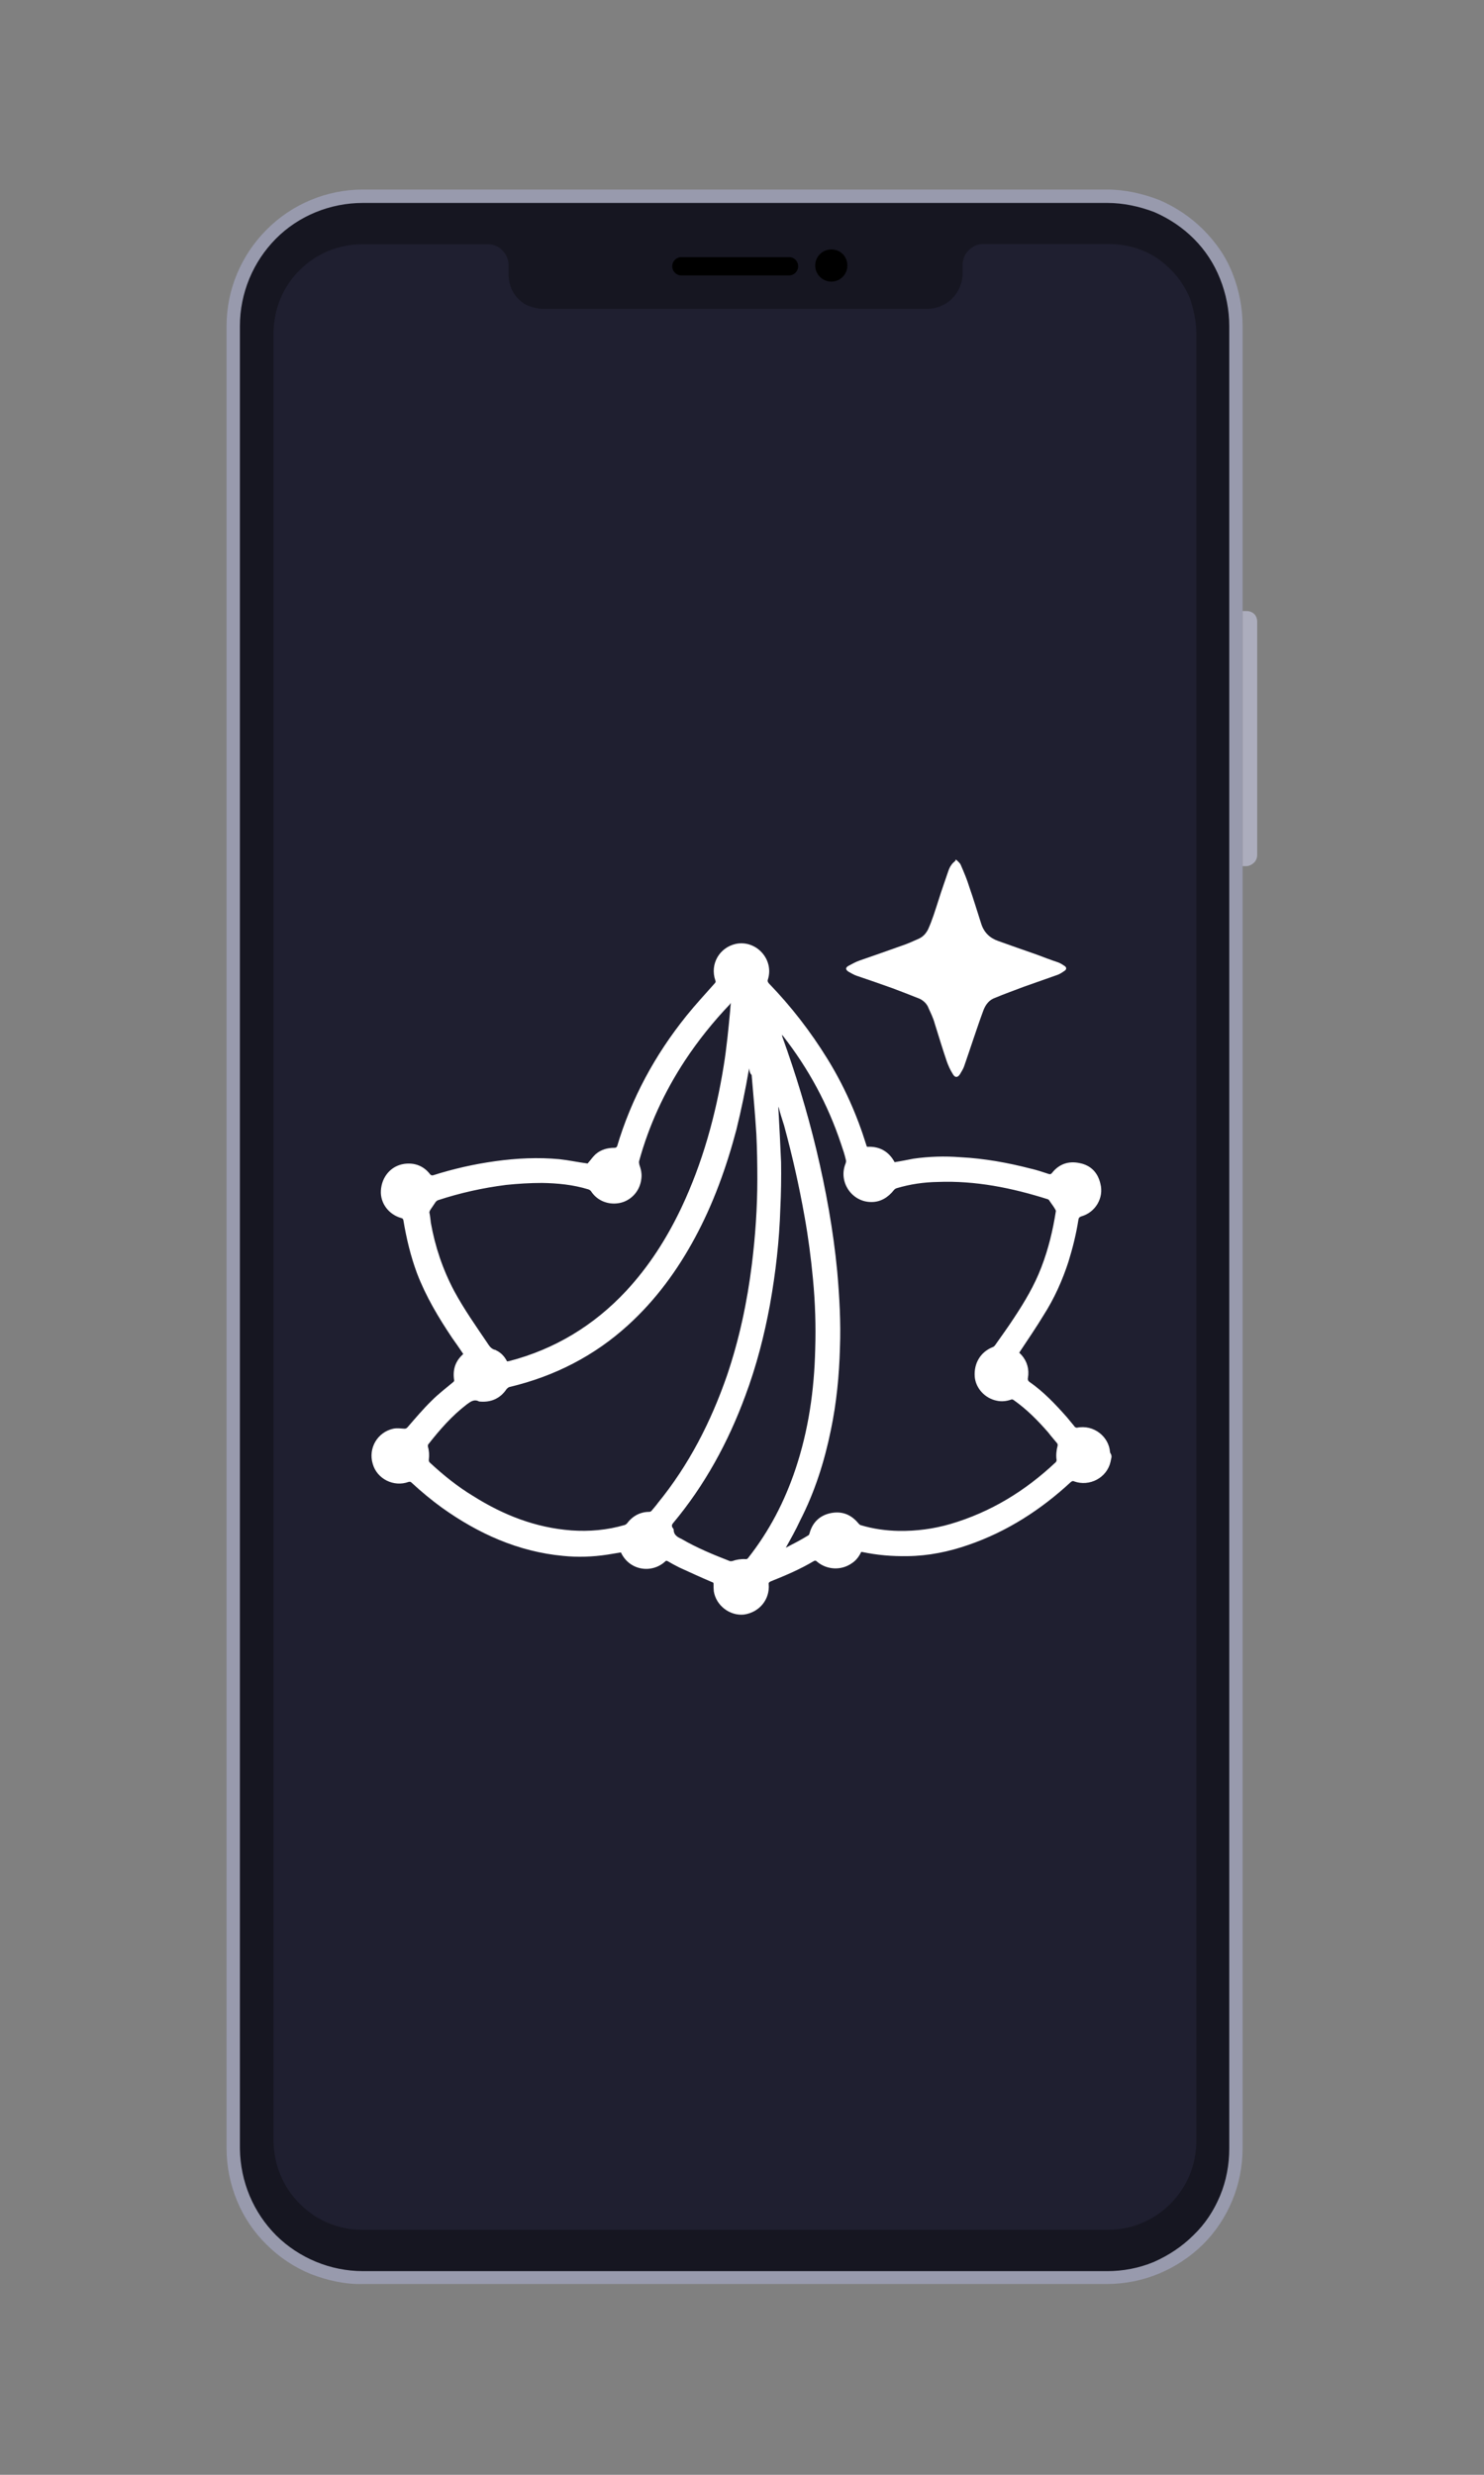 <?xml version="1.0" encoding="utf-8"?>
<!-- Generator: Adobe Illustrator 28.4.1, SVG Export Plug-In . SVG Version: 6.00 Build 0)  -->
<svg version="1.1" id="Layer_2_00000124863569196042102610000004875073211404526762_"
	 xmlns="http://www.w3.org/2000/svg" xmlns:xlink="http://www.w3.org/1999/xlink" x="0px" y="0px" viewBox="0 0 600 1000"
	 style="enable-background:new 0 0 600 1000;" xml:space="preserve">
<rect x="0" y="0" width="600" height="1000" fill="#808080" stroke="none"/>
<style type="text/css">
	.st0{display:none;fill:#FFFFFF;stroke:#000000;stroke-miterlimit:10;}
	.st1{fill:#161621;}
	.st2{fill:#989AAD;}
	.st3{fill:#ACADBD;}
	.st4{opacity:0.5;fill:#292841;enable-background:new    ;}
	.st5{fill:#FFFFFF;}
	.st6{fill:none;}
</style>
<g>
	<path class="st0" d="M587,923.4H13.1c-20.1,0-36.4-16.3-36.4-36.4V113.2c0-20.1,16.3-36.4,36.4-36.4h573.8
		c20.1,0,36.4,16.3,36.4,36.4V887C623.4,907,607,923.4,587,923.4z"/>
	<g>
		<path class="st1" d="M446.9,81h-299c-28.4,0-51.6,23.2-51.6,51.6v734.6c0,28.6,23,51.6,51.6,51.6h299c28.4,0,51.6-23.2,51.6-51.6
			V132.6C498.3,104.1,475.3,81,446.9,81z"/>
		<path class="st2" d="M447.7,82c6.5,0,13,1.4,19,3.7c6,2.6,11.4,6.2,16,10.8c4.6,4.6,8.2,10.1,10.6,16.2c2.4,6,3.7,12.5,3.7,19
			v736.5c0,6.5-1.2,13-3.7,19c-2.5,6-6,11.4-10.8,16c-4.6,4.6-10.1,8.2-16,10.8c-6,2.5-12.4,3.7-18.8,3.7H146.7
			c-13.1,0-25.8-5.3-35-14.4c-9.3-9.3-14.5-21.8-14.7-35V131.7c0-13.2,5.3-25.9,14.5-35.2S133.5,82,146.7,82H447.7z M447.7,76.6
			H146.7c-14.5,0-28.6,5.8-38.9,16.2c-10.4,10.4-16.2,24.4-16.2,38.9v736.5c0,7.3,1.5,14.4,4.2,21c2.8,6.8,6.9,12.8,12,17.8
			c5.1,5.1,11.1,9.1,17.9,11.9c6.8,2.6,13.9,4.2,21,4h300.9c14.5,0,28.4-5.8,38.8-16c10.2-10.2,16-24.2,16-38.8V131.7
			c0-7.3-1.4-14.4-4-21c-2.6-6.8-6.8-12.8-11.9-17.9s-11.1-9.1-17.8-12C461.9,78.2,454.8,76.6,447.7,76.6L447.7,76.6z"/>
		<path d="M319,103.9h-43.5c-2,0-3.7,1.6-3.7,3.7c0,2,1.6,3.7,3.7,3.7H319c2,0,3.7-1.6,3.7-3.7C322.7,105.5,321.1,103.9,319,103.9z"
			/>
		<path d="M336.1,113.8c3.5,0,6.5-2.8,6.5-6.5c0-3.7-2.8-6.5-6.5-6.5c-3.5,0-6.5,2.8-6.5,6.5C329.6,111,332.7,113.8,336.1,113.8z"/>
		<path class="st3" d="M504,350h-1.6V246.9h1.6c1.1,0,2.3,0.4,3.1,1.2c0.8,0.8,1.2,1.9,1.2,3.1v94.2c0,1.2-0.4,2.3-1.2,3.1
			C506.3,349.3,505.2,349.9,504,350z"/>
	</g>
	<g>
		<path class="st4" d="M483.7,134.7v730.5c0,9.4-3.7,18.5-10.5,25.3c-6.8,6.8-15.8,10.5-25.3,10.5H146.5c-9.6,0-18.5-3.7-25.3-10.5
			c-6.8-6.8-10.5-15.8-10.6-25.3V134.7c0-9.6,3.7-18.7,10.5-25.5c6.8-6.8,15.9-10.5,25.5-10.5h50.8c2.2,0,4.2,0.9,5.7,2.5
			c1.5,1.5,2.5,3.5,2.5,5.7v3.7c0,1.9,0.3,3.7,0.9,5.4c0.6,1.7,1.7,3.4,2.9,4.6c1.4,1.4,2.8,2.5,4.6,3.1c1.7,0.6,3.5,1.1,5.4,1.1
			h155.5c3.7,0,7.4-1.5,10.1-4.2c2.6-2.6,4.2-6.3,4.2-10.1v-3.7c0.1-2.2,0.9-4.2,2.5-5.7c1.5-1.5,3.5-2.5,5.7-2.5h50.8
			c4.8,0,9.4,0.9,13.7,2.6c4.3,1.7,8.3,4.5,11.6,7.9c3.4,3.4,5.9,7.3,7.7,11.7C482.7,125.4,483.7,130,483.7,134.7z"/>
	</g>
	<g id="Layer_3">
		<g>
			<g>
				<path class="st5" d="M449.4,588.8c-0.1,0.6-0.3,1.2-0.4,1.9c-1.5,6.5-8.5,10.1-14.7,7.9c-0.5-0.3-0.9-0.1-1.4,0.3
					c-12,11.1-25.6,19.9-41.2,25.3c-8,2.8-16.3,4.5-24.8,4.6c-6.2,0.1-12.2-0.4-18.4-1.7c-0.1,0-0.1,0-0.3,0c-0.8,1.7-2,3.4-3.7,4.5
					c-4.3,3.1-10.2,2.8-14.2-0.6c-0.3-0.3-0.5-0.5-1.1-0.3c-5.7,3.4-11.6,5.9-17.6,8.3c-0.6,0.3-0.9,0.5-0.8,1.2
					c0.5,6-3.7,11.3-10,12.2c-5.8,0.6-11.3-3.7-12.2-9.4c-0.1-0.9-0.1-1.9-0.1-2.8c0-0.6-0.1-0.8-0.6-0.9c-4.5-1.9-8.8-3.9-13.2-5.9
					c-1.6-0.8-3.1-1.6-4.8-2.6c-0.4-0.1-0.5-0.3-0.9,0.1c-5.5,5.1-14.5,3.7-17.9-3.5c0,0,0-0.1-0.1-0.1c-1.9,0.3-3.7,0.6-5.5,0.9
					c-5.9,0.9-11.9,1.1-17.8,0.5c-18.2-1.7-34.3-9-48.9-19.4c-4.3-3.1-8.5-6.6-12.4-10.2c-0.4-0.4-0.6-0.4-1.2-0.3
					c-6,2.2-12.8-1.2-14.5-7.3c-1.9-6.3,1.9-12.8,8.3-14.2c1.5-0.3,2.9-0.1,4.5,0c0.5,0,0.8-0.1,1.2-0.5c3.2-3.7,6.5-7.6,9.9-10.9
					c2.6-2.6,5.7-5,8.6-7.4c0.3-0.3,0.5-0.4,0.4-0.9c-0.6-4,0.4-7.4,3.4-10.2c0.1-0.1,0.1-0.1,0.3-0.3c-1.5-2.2-2.9-4.3-4.5-6.5
					c-5.5-8.2-10.6-16.7-14.2-26.1c-2.6-7-4.3-14.2-5.5-21.4c-0.1-0.5-0.3-0.8-0.8-0.9c-5.1-1.4-8.6-6-8.3-11.1
					c0.3-5.5,4-10,9.4-10.8c4.2-0.6,7.9,0.8,10.5,4.2c0.4,0.4,0.6,0.5,1.2,0.4c8.2-2.6,16.5-4.5,25.2-5.7c8.6-1.2,17.3-1.6,25.9-0.8
					c3.7,0.4,7.3,1.2,11.1,1.7c0.1,0,0.3,0.1,0.3,0c1.1-1.2,2-2.6,3.2-3.7c2.2-1.9,4.8-2.6,7.6-2.6c0.5,0,0.8-0.1,1.1-0.6
					c5.8-19.4,15.3-36.9,28-52.7c3.7-4.6,7.7-8.9,11.6-13.3c0.3-0.4,0.3-0.6,0.1-1.1c-2.2-6.5,1.6-13.2,8.3-14.7
					c8.2-1.7,15.5,6.2,13,14.3c-0.3,0.8,0,1.2,0.4,1.7c9,9.3,16.8,19.4,23.6,30.4s12,22.7,15.8,35c0.1,0.3,0.1,0.4,0.3,0.6
					c5-0.3,8.8,1.9,11.1,6.2c2.6-0.4,5-0.9,7.6-1.4c6.3-0.9,12.7-1.1,19-0.6c9.7,0.5,19.1,2.2,28.4,4.6c2.6,0.6,5,1.4,7.4,2.2
					c0.5,0.1,0.8,0.1,1.2-0.4c2.9-3.7,6.8-5,11.3-4c4.5,0.9,7.3,3.9,8.3,8.3c1.5,5.7-2,11.6-7.7,13.2c-0.8,0.3-1.1,0.6-1.2,1.5
					c-0.9,5.7-2.3,11.3-4,16.8c-2.5,7.7-5.8,15-10.1,21.7c-2.9,4.8-6.2,9.6-9.3,14.3c-0.1,0.3-0.4,0.5-0.5,0.8
					c0.3,0.3,0.6,0.6,0.9,0.9c2.3,2.6,3.2,5.8,2.6,9.3c-0.1,0.6,0,1.1,0.5,1.5c5.8,4,10.6,9.1,15.3,14.4c1.1,1.4,2.2,2.6,3.2,3.9
					c0.1,0.1,0.5,0.3,0.8,0.3c6.9-1.4,13,3.7,13.4,9.9c0,0.1,0.1,0.1,0.1,0.3C449.4,587.8,449.4,588.3,449.4,588.8z M317.7,625.4
					L317.7,625.4c3.1-1.6,6.2-3.2,9.1-5c0.3-0.1,0.4-0.5,0.5-0.8c1.2-4.5,4.2-7.3,8.6-8.2c4.6-0.9,8.3,0.6,11.3,4.3
					c0.3,0.3,0.5,0.5,0.9,0.6c5,1.5,10.1,2.2,15.3,2.3c7.1,0.1,14-0.8,20.9-2.8c16.3-4.8,30.3-13.4,42.6-25c0.1-0.1,0.3-0.5,0.3-0.8
					c-0.3-1.9-0.1-3.9,0.4-5.8c0.1-0.3,0-0.6-0.1-0.9c-1.2-1.5-2.5-2.9-3.7-4.5c-4.2-4.8-8.6-9.3-14-13.1c-0.4-0.3-0.8-0.3-1.2-0.1
					c-1.7,0.6-3.7,0.8-5.5,0.4c-4.8-0.9-8.6-5-9-9.7c-0.4-5.4,2.3-9.9,7.1-11.9c0.4-0.1,0.8-0.4,1.1-0.8c2.6-3.7,5.3-7.4,7.7-11.1
					c4.3-6.5,8.3-13.2,11.1-20.6c2.8-7.3,4.6-14.8,5.8-22.5c0-0.3-0.1-0.5-0.3-0.8c-0.6-1.1-1.5-2.2-2.3-3.4
					c-0.1-0.3-0.4-0.5-0.6-0.6c-14.5-4.6-29.3-7.6-44.6-7c-5.7,0.1-11.1,0.9-16.5,2.5c-0.4,0.1-0.9,0.4-1.2,0.8
					c-2.3,2.9-5.3,4.8-9,4.8c-8,0.1-13.6-8.2-10.5-15.6c0.1-0.4,0.3-0.9,0.1-1.4c-0.5-2.2-1.2-4.3-1.9-6.3
					c-5.3-16-13.2-30.6-23.6-43.9c-0.1-0.1-0.3-0.3-0.3-0.4c0,0.3,0,0.5,0.1,0.8c5.4,15,10,30.1,13.7,45.4
					c3.9,16.3,6.9,32.7,8.5,49.4c0.9,10.4,1.5,20.6,1.1,31c-0.3,11.1-1.4,22.4-3.7,33.3c-2.6,12.7-6.5,24.9-12.4,36.4
					C321.7,618.3,319.6,622,317.7,625.4z M302.9,431.8L302.9,431.8c-0.1,0.1-0.1,0.1-0.1,0.3c-1.4,8.2-3.1,16.4-5.1,24.5
					c-4,15.1-9.3,29.8-16.7,43.5c-7.1,13.2-15.9,25.2-27,35.3c-13.7,12.5-29.8,20.7-47.8,25c-0.6,0.1-0.9,0.4-1.4,0.9
					c-2.6,3.9-6.5,5.5-11.1,5c-2-1.1-3.5,0.1-5,1.2c-6,4.6-10.9,10.2-15.6,16.2c-0.1,0.1-0.1,0.5-0.1,0.8c0.5,1.7,0.6,3.4,0.4,5.1
					c-0.1,0.6,0,1.1,0.5,1.5c5.4,5,11.1,9.6,17.4,13.4c12.2,7.7,25.2,12.8,39.7,13.9c7.3,0.5,14.4-0.1,21.6-2.2
					c0.3-0.1,0.5-0.3,0.8-0.5c2.3-3.1,5.4-4.8,9.1-4.8c0.3,0,0.6-0.1,0.9-0.4c0.9-1.1,1.9-2.2,2.6-3.2
					c12.5-15.3,21.4-32.7,27.9-51.4c5-14.7,8.2-29.8,10.1-45.1c1.4-11.4,2.2-22.9,2.2-34.4c0-6-0.1-12.2-0.4-18.2
					c-0.5-7.9-1.2-15.8-1.9-23.8C303.2,433.7,303,432.7,302.9,431.8z M205,550.1c0.3,0,0.5-0.1,0.8-0.1
					c18.5-4.8,34.3-14.4,47.3-28.3c9.3-10,16.5-21.3,22.4-33.7c8.6-18.2,13.9-37.5,17.1-57.3c1.2-7.4,1.9-14.8,2.6-22.2
					c0.1-1.1,0.1-2,0.3-3.1c0,0-0.1,0-0.1-0.1c0,0.1-0.1,0.1-0.1,0.3c-6.8,7.1-13,14.8-18.4,23c-8.2,12.5-14.5,26-18.5,40.6
					c-0.1,0.4,0,0.9,0.1,1.4c0.6,1.7,1.1,3.7,0.8,5.7c-0.5,4.8-3.9,8.6-8.3,9.7c-4.6,1.1-9.4-0.6-12-4.6c-0.3-0.4-0.6-0.6-1.1-0.8
					c-6.2-1.9-12.5-2.5-18.8-2.6c-4.8,0-9.7,0.3-14.5,0.8c-9.4,1.2-18.5,3.2-27.6,6.2c-0.3,0.1-0.5,0.4-0.8,0.6
					c-0.8,1.1-1.5,2.3-2.3,3.4c-0.1,0.3-0.3,0.6-0.3,0.9c0.3,1.4,0.4,2.6,0.6,4.2c1.7,9.6,4.8,18.8,9.4,27.5c4,7.4,8.8,14.2,13.4,21
					c0.9,1.4,1.7,2.6,3.4,2.9c0,0,0.1,0,0.1,0.1C202.5,546.5,204,548.1,205,550.1z M314.8,447.3
					C314.8,447.3,314.6,447.3,314.8,447.3c-0.1,0.1-0.1,0.3-0.1,0.4c0.4,7.3,0.8,14.5,1.1,21.9c0.1,6.2,0,12.5-0.3,18.7
					c-0.4,13.1-1.9,26.1-4.2,38.9c-2.3,12.5-5.5,24.9-10,36.9c-6.9,18.7-16.4,36.1-29.2,51.4c-0.5,0.6-0.6,1.2-0.1,1.9
					c0.3,0.3,0.4,0.6,0.4,1.1c0.1,1.6,1.4,2.5,2.6,3.1c0.1,0,0.1,0.1,0.3,0.1c6.3,3.7,13.1,6.5,19.8,9.1c0.3,0.1,0.6,0,0.9,0
					c1.7-0.6,3.5-0.9,5.4-0.8c0.5,0.1,0.8-0.1,1.1-0.5c8.5-10.8,14.7-22.7,19.1-35.8c5.3-15.8,7.6-31.9,8-48.5
					c0.3-9.4,0-18.8-0.9-28.3c-0.8-8.5-1.9-17-3.4-25.3c-2.2-12.4-5-24.8-8.3-36.9C316.2,452.2,315.4,449.8,314.8,447.3z"/>
				<path class="st5" d="M386.6,347.4c0.6,0.6,1.5,1.2,1.9,2.2c1.2,2.8,2.5,5.8,3.4,8.8c1.7,4.8,3.2,9.9,4.8,14.8
					c1.1,3.5,3.4,5.8,6.8,7c5.3,1.9,10.4,3.7,15.6,5.5c2.9,1.1,5.8,2.2,8.8,3.2c0.8,0.3,1.6,0.8,2.5,1.4c0.9,0.6,0.9,1.4,0,2
					c-0.9,0.6-1.7,1.2-2.8,1.6c-4.6,1.6-9.1,3.2-13.6,4.8c-3.9,1.5-7.9,2.9-11.7,4.5c-2.3,0.8-3.7,2.6-4.6,4.8
					c-1.5,4-2.8,7.9-4.2,12c-1.2,3.7-2.5,7.3-3.7,10.9c-0.4,1.1-1.1,2.2-1.7,3.2c-0.9,1.4-2,1.4-2.8,0c-1.1-1.7-2-3.7-2.6-5.5
					c-1.7-5-3.2-10-4.8-15.1c-0.6-2.2-1.6-4.2-2.5-6.2c-0.6-1.6-1.9-2.9-3.5-3.7c-3.7-1.5-7.4-2.9-11.1-4.3c-4.8-1.7-9.6-3.4-14.4-5
					c-1.2-0.4-2.3-1.1-3.4-1.7c-1.2-0.8-1.2-1.6,0-2.3c1.5-0.8,2.9-1.6,4.6-2.2c5.7-2,11.3-3.9,16.8-5.9c2.5-0.8,4.8-1.9,7.1-2.9
					c1.7-0.8,2.8-2,3.7-3.7c1.7-3.7,2.9-7.7,4.2-11.7c1.2-3.9,2.6-7.7,3.9-11.6c0.3-0.9,0.6-1.7,1.2-2.6s1.2-1.4,1.9-2
					C386.1,347.4,386.3,347.4,386.6,347.4z"/>
				<path class="st6" d="M317.7,625.4c2-3.7,4-7.1,5.9-10.8c5.8-11.6,9.9-23.8,12.4-36.4c2.2-11.1,3.4-22.1,3.7-33.3
					c0.3-10.4-0.1-20.7-1.1-31c-1.6-16.7-4.6-33.2-8.5-49.4c-3.7-15.3-8.3-30.6-13.7-45.4c-0.1-0.3-0.1-0.4-0.1-0.8
					c0.1,0.1,0.3,0.3,0.3,0.4c10.2,13.3,18.4,27.9,23.6,43.9c0.6,2.2,1.4,4.2,1.9,6.3c0.1,0.4,0,0.9-0.1,1.4
					c-3.2,7.6,2.3,15.8,10.5,15.6c3.7,0,6.8-1.7,9-4.8c0.3-0.4,0.6-0.6,1.2-0.8c5.4-1.6,10.9-2.3,16.5-2.5c15.3-0.5,30.1,2.5,44.6,7
					c0.3,0.1,0.5,0.4,0.6,0.6c0.8,1.1,1.5,2.2,2.3,3.4c0.1,0.3,0.4,0.5,0.3,0.8c-1.2,7.7-2.9,15.3-5.8,22.5
					c-2.8,7.3-6.9,14-11.1,20.6c-2.6,3.7-5.1,7.6-7.7,11.1c-0.3,0.4-0.6,0.6-1.1,0.8c-4.8,1.9-7.6,6.5-7.1,11.9
					c0.4,4.8,4.2,8.8,9,9.7c1.9,0.4,3.7,0.3,5.5-0.4c0.5-0.1,0.8-0.1,1.2,0.1c5.3,3.7,9.9,8.2,14,13.1c1.2,1.5,2.5,2.9,3.7,4.5
					c0.1,0.3,0.3,0.6,0.1,0.9c-0.6,1.9-0.8,3.7-0.4,5.8c0,0.3,0,0.6-0.3,0.8c-12.2,11.6-26.1,20.4-42.6,25
					c-6.9,1.9-13.7,2.9-20.9,2.8c-5.3-0.1-10.4-0.8-15.3-2.3c-0.3-0.1-0.6-0.4-0.9-0.6c-2.9-3.7-6.8-5.3-11.3-4.3
					c-4.5,0.9-7.4,3.7-8.6,8.2c-0.1,0.3-0.3,0.6-0.5,0.8C323.9,622.2,320.8,623.9,317.7,625.4L317.7,625.4z"/>
				<path class="st6" d="M302.9,431.8c0.1,0.9,0.3,2,0.4,2.9c0.6,7.9,1.5,15.8,1.9,23.8c0.4,6,0.4,12.2,0.4,18.2
					c0,11.6-0.6,23-2.2,34.4c-1.9,15.3-5.1,30.4-10.1,45.1c-6.3,18.7-15.3,36.1-27.9,51.4c-0.9,1.1-1.7,2.2-2.6,3.2
					c-0.1,0.3-0.5,0.4-0.9,0.4c-3.9,0-6.9,1.6-9.1,4.8c-0.1,0.3-0.4,0.4-0.8,0.5c-7,2-14.2,2.6-21.6,2.2
					c-14.4-1.1-27.5-6.3-39.7-13.9c-6.2-3.9-12-8.5-17.4-13.4c-0.5-0.4-0.6-0.8-0.5-1.5c0.3-1.7,0.1-3.5-0.4-5.1
					c-0.1-0.3,0-0.6,0.1-0.8c4.8-5.8,9.7-11.4,15.6-16.2c1.5-1.2,2.9-2.3,5-1.2c4.8,0.5,8.5-1.1,11.1-5c0.4-0.5,0.6-0.8,1.4-0.9
					c18.1-4.3,34.1-12.5,47.8-25c11.1-10.1,19.9-22.1,27-35.3c7.4-13.7,12.8-28.4,16.7-43.5c2.2-8,3.7-16.3,5.1-24.5
					c0-0.1,0-0.1,0-0.3C302.7,431.8,302.7,431.8,302.9,431.8z"/>
				<path class="st6" d="M205,550.1c-1.1-2-2.6-3.5-4.6-4.6l-0.1-0.1c-1.6-0.4-2.5-1.7-3.4-2.9c-4.8-6.9-9.4-13.7-13.4-21
					c-4.8-8.6-7.7-17.8-9.4-27.5c-0.3-1.4-0.5-2.6-0.6-4.2c0-0.3,0.1-0.6,0.3-0.9c0.6-1.2,1.5-2.3,2.3-3.4c0.1-0.3,0.5-0.5,0.8-0.6
					c9-2.9,18.2-5,27.6-6.2c4.8-0.5,9.7-0.9,14.5-0.8c6.3,0.1,12.7,0.6,18.8,2.6c0.4,0.1,0.8,0.4,1.1,0.8c2.6,3.9,7.4,5.8,12,4.6
					c4.6-1.1,7.9-5,8.3-9.7c0.3-1.9-0.1-3.7-0.8-5.7c-0.1-0.4-0.3-0.9-0.1-1.4c3.9-14.5,10.2-28,18.5-40.6
					c5.4-8.2,11.4-15.9,18.4-23c0.1-0.1,0.1-0.1,0.1-0.3c0,0,0.1,0,0.1,0.1c0,1.1-0.1,2-0.3,3.1c-0.9,7.4-1.6,14.8-2.6,22.2
					c-3.2,19.8-8.5,39.1-17.1,57.3c-5.8,12.2-13.1,23.8-22.4,33.7c-13.1,14-28.7,23.5-47.3,28.3C205.6,550.1,205.3,550.1,205,550.1z
					"/>
				<path class="st6" d="M314.8,447.3c0.6,2.5,1.5,5,2.2,7.4c3.4,12.2,6.2,24.5,8.3,36.9c1.5,8.3,2.6,16.8,3.4,25.3
					c0.8,9.4,1.2,18.8,0.9,28.3c-0.5,16.5-2.8,32.7-8,48.5c-4.3,13-10.5,25-19.1,35.8c-0.3,0.4-0.5,0.5-1.1,0.5
					c-1.9-0.3-3.7,0.1-5.4,0.8c-0.3,0.1-0.6,0.1-0.9,0c-6.8-2.6-13.4-5.4-19.8-9.1c-0.1,0-0.1-0.1-0.3-0.1c-1.4-0.6-2.5-1.5-2.6-3.1
					c0-0.4-0.3-0.6-0.4-1.1c-0.5-0.6-0.4-1.2,0.1-1.9c12.8-15.3,22.4-32.7,29.2-51.4c4.5-12,7.7-24.2,10-36.9
					c2.3-13,3.7-25.9,4.2-38.9c0.3-6.2,0.4-12.5,0.3-18.7c-0.1-7.3-0.6-14.5-1.1-21.9C314.6,447.6,314.6,447.4,314.8,447.3
					C314.6,447.3,314.8,447.3,314.8,447.3z"/>
			</g>
		</g>
	</g>
</g>
</svg>
